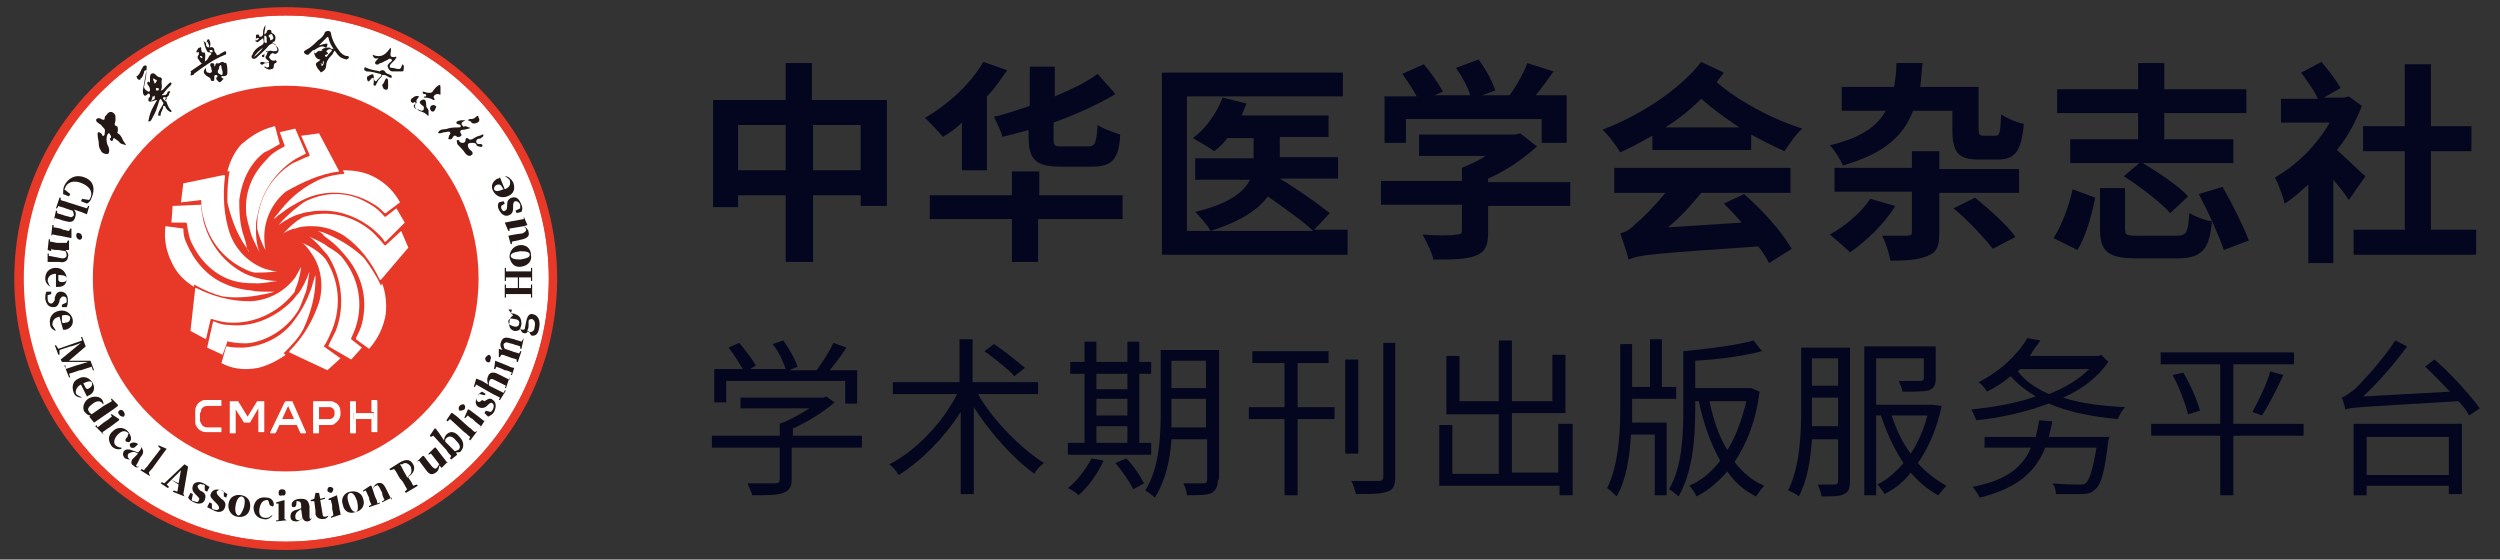 <?xml version="1.0" encoding="utf-8"?>
<!-- Generator: Adobe Illustrator 22.0.0, SVG Export Plug-In . SVG Version: 6.00 Build 0)  -->
<svg version="1.1" id="图层_1" xmlns="http://www.w3.org/2000/svg" xmlns:xlink="http://www.w3.org/1999/xlink" x="0px" y="0px"
	 viewBox="0 0 210 47" style="enable-background:new 0 0 210 47;" xml:space="preserve">
<rect x="0" y="0" width="210" height="47" fill="#333333" stroke="none"/>
<style type="text/css">
	.st0{fill:#03061E;}
	.st1{fill:#E73828;}
	.st2{fill:#FFFFFF;}
	.st3{fill:#231815;}
</style>
<g>
	<g>
		<g>
			<path class="st0" d="M74.5,8.4v8.9h-2.2v-0.9h-4V22H66v-5.6h-4v1h-2.1v-9H66V5.3h2.2v3.1H74.5z M66,14.3v-3.8h-4v3.8H66z
				 M72.3,14.3v-3.8h-4v3.8H72.3z"/>
			<path class="st0" d="M80.8,10.3c-0.5,0.5-1.1,0.9-1.6,1.2c-0.3-0.4-1.1-1.2-1.5-1.6c1.9-1.1,3.8-2.8,4.9-4.7l2,0.7
				c-0.5,0.7-1,1.5-1.7,2.2v6.2h-2.1V10.3z M94.2,18.4h-7V22H85v-3.6h-6.9v-2H85v-2h2.3v2h7V18.4z M86.5,10.9
				c-0.8,0.2-1.5,0.4-2.3,0.6c-0.1-0.5-0.5-1.2-0.7-1.7c1-0.2,2-0.6,3-0.9V5.6h2.1v2.5c1.4-0.6,2.7-1.2,3.6-1.9l1.5,1.7
				c-1.5,0.9-3.3,1.7-5.2,2.4v1.3c0,0.7,0.1,0.7,0.8,0.7h2.1c0.6,0,0.7-0.3,0.8-1.8c0.4,0.3,1.3,0.6,1.9,0.8
				C94,13.4,93.4,14,91.7,14h-2.6c-2.1,0-2.7-0.6-2.7-2.5V10.9z"/>
			<path class="st0" d="M113.2,19.4v2H97.6V6.1h15.2v2H99.7v11.3h10.6c-0.8-0.8-2.4-1.9-3.8-2.9c-0.8,1.1-2.3,2.1-4.8,2.9
				c-0.3-0.5-0.9-1.2-1.3-1.6c2.9-0.7,4.1-1.7,4.6-2.7h-4.6v-1.8h4.9v-1.7h-2.2c-0.3,0.4-0.7,0.8-1.1,1.1c-0.4-0.3-1.3-0.8-1.8-1.1
				c1.1-0.8,2-2.1,2.5-3.4l2,0.5c-0.1,0.3-0.3,0.7-0.4,1h7.3v1.8h-4.1v1.7h4.9v1.8h-4.9c1.5,0.9,3.2,2.1,4.2,2.9l-1.3,1.4H113.2z"/>
			<path class="st0" d="M131.9,17.3H125v2.3c0,1.1-0.3,1.6-1.1,1.9c-0.8,0.3-2,0.3-3.5,0.3c-0.1-0.6-0.6-1.5-0.9-2.1
				c1.1,0.1,2.5,0.1,2.8,0c0.4,0,0.5-0.1,0.5-0.3v-2.2H116v-2h6.8v-1.1c0.7-0.3,1.4-0.6,2-1h-5.6v-1.8h8.1l0.4-0.1l1.4,1.1
				c-1.1,1-2.5,2-4.1,2.7v0.3h6.9V17.3z M118.3,12h-2V8.1h2.7c-0.3-0.6-0.8-1.3-1.2-1.9l1.8-0.8c0.6,0.7,1.3,1.7,1.6,2.3l-0.7,0.3h3
				c-0.2-0.7-0.7-1.6-1.2-2.3l1.9-0.7c0.6,0.8,1.2,1.9,1.4,2.6l-1.1,0.4h2.3c0.6-0.8,1.2-1.9,1.5-2.7l2.2,0.7c-0.5,0.7-1,1.4-1.5,2
				h2.6V12h-2.1v-2h-11.4V12z"/>
			<path class="st0" d="M144.8,6.1c-0.2,0.3-0.4,0.5-0.6,0.8c1.7,1.5,4.6,3.1,7.2,3.9c-0.5,0.4-1.1,1.3-1.5,1.9
				c-0.9-0.4-1.9-0.9-2.8-1.4v1.3h-8.3v-1.2c-0.9,0.5-1.8,1-2.7,1.4c-0.3-0.5-1-1.5-1.5-1.9c3.4-1.3,6.6-3.5,8.3-5.7L144.8,6.1z
				 M146.5,16.3c1.6,1.4,3.2,3.2,4,4.6l-1.9,1.2c-0.2-0.4-0.5-0.9-0.9-1.4c-8.8,0.6-10,0.7-10.9,1.1c-0.1-0.5-0.5-1.6-0.7-2.2
				c0.5-0.1,0.9-0.4,1.4-0.9c0.4-0.3,1.4-1.3,2.4-2.5h-4.3v-2.1h14.8v2.1h-7.5c-0.8,1-1.8,2.1-2.8,2.9l6.2-0.4
				c-0.5-0.6-1-1.1-1.5-1.6L146.5,16.3z M146.1,10.7c-1.2-0.8-2.3-1.6-3.2-2.4c-0.9,0.9-1.9,1.7-3,2.4H146.1z"/>
			<path class="st0" d="M160.7,9.3c-0.8,2.1-2.4,3.6-5.9,4.6c-0.2-0.5-0.7-1.3-1.1-1.7c2.6-0.6,4-1.6,4.7-2.9h-3.7v-2h4.4
				c0.1-0.6,0.2-1.2,0.2-2h2.2c-0.1,0.7-0.1,1.3-0.2,2h4.9v3.5c0,0.5,0.1,0.6,0.4,0.6h1c0.4,0,0.4-0.2,0.5-1.8
				c0.4,0.3,1.3,0.7,1.9,0.8c-0.2,2.4-0.8,3-2.2,3h-1.6c-1.7,0-2.2-0.6-2.2-2.5V9.3H160.7z M159.2,17.3c-0.9,1.5-2.5,3-3.8,3.9
				c-0.4-0.4-1.2-1.1-1.7-1.5c1.3-0.7,2.7-1.9,3.4-3L159.2,17.3z M162.9,14.2h6.7v2h-6.7v3.4c0,1.1-0.2,1.6-1,1.9
				c-0.7,0.3-1.7,0.4-3.1,0.4c-0.1-0.6-0.4-1.5-0.7-2.1c0.8,0,1.8,0,2.1,0c0.3,0,0.4-0.1,0.4-0.3v-3.4h-6.5v-2h6.5v-1.4h2.3V14.2z
				 M165.9,16.6c1.1,0.9,2.7,2.3,3.4,3.3l-1.9,1c-0.7-0.9-2.1-2.4-3.3-3.4L165.9,16.6z"/>
			<path class="st0" d="M172.5,20c0.7-1.1,1.3-2.7,1.6-4.1l1.9,0.7c-0.3,1.5-0.8,3.3-1.5,4.4L172.5,20z M179.6,9.5h-6.8v-2h6.8V5.3
				h2.2v2.2h6.9v2h-6.9v2.2h5.8v2h-7.6c1.3,0.8,3,1.9,3.8,2.8l-1.5,1.4c-0.8-0.9-2.5-2.2-3.9-3.1l1.3-1.1h-5.8v-2h5.7V9.5z
				 M182.8,19.8c0.9,0,1-0.3,1.1-1.9c0.5,0.3,1.3,0.6,1.9,0.7c-0.2,2.4-0.9,3.1-2.9,3.1h-3.4c-2.5,0-3.1-0.6-3.1-2.5v-3.4h2.1v3.4
				c0,0.6,0.2,0.6,1.2,0.6H182.8z M186.7,15.7c0.8,1.4,1.8,3.4,2.2,4.5l-2.1,0.8c-0.4-1.2-1.3-3.2-2.1-4.7L186.7,15.7z"/>
			<path class="st0" d="M197.3,16.8c-0.3-0.5-0.8-1.1-1.3-1.7v7h-2.1v-6.6c-0.7,0.6-1.3,1.2-2,1.6c-0.1-0.6-0.6-1.8-0.8-2.2
				c1.8-1,3.5-2.7,4.6-4.6h-4.1V8.3h3.1c-0.3-0.7-0.9-1.5-1.4-2.2l1.7-0.9c0.6,0.7,1.3,1.6,1.6,2.2l-1.4,0.8h1.7l0.4-0.1l1.1,0.8
				c-0.5,1.3-1.2,2.6-2.1,3.7c0.7,0.6,2,1.9,2.4,2.2L197.3,16.8z M208,19.3v2.1h-10.3v-2.1h4.3v-6.6h-3.5v-2.1h3.5V5.4h2.2v5.2h3.4
				v2.1h-3.4v6.6H208z"/>
		</g>
		<g>
			<path class="st0" d="M72.3,37.6h-5.8v2.7c0,0.6-0.2,0.9-0.7,1.1c-0.5,0.2-1.3,0.2-2.6,0.2c-0.1-0.3-0.3-0.7-0.4-1
				c1.1,0,2.1,0,2.3,0c0.3,0,0.4-0.1,0.4-0.3v-2.7h-5.7v-1h5.7v-1c0.8-0.3,1.7-0.8,2.5-1.3h-5.8v-0.9h7l0.2-0.1l0.7,0.5
				c-0.9,0.8-2.2,1.6-3.5,2.2v0.6h5.8V37.6z M61,33.8h-1v-2.8h2.4c-0.3-0.5-0.8-1.3-1.2-1.8l0.9-0.4c0.5,0.6,1.1,1.4,1.4,1.9
				l-0.5,0.3H66c-0.2-0.6-0.6-1.5-1.1-2.1l0.9-0.3c0.5,0.7,1,1.6,1.2,2.2l-0.7,0.3h2.3c0.5-0.7,1.1-1.6,1.4-2.3l1.1,0.4
				c-0.4,0.6-0.9,1.3-1.4,1.9H72v2.8h-1v-1.9H61V33.8z"/>
			<path class="st0" d="M82.2,33.2c1.3,2.2,3.6,4.5,5.5,5.7c-0.3,0.2-0.7,0.6-0.8,0.9c-1.7-1.2-3.7-3.4-5.1-5.6v7.3h-1.1v-6.9
				c-1.4,2.2-3.3,4.1-5.2,5.3c-0.2-0.3-0.5-0.7-0.8-0.9c2.2-1.1,4.5-3.5,5.7-5.9H75v-1h5.6v-3.6h1.1v3.6h5.5v1H82.2z M85.2,31.6
				c-0.5-0.6-1.7-1.5-2.5-2.1l0.8-0.6c0.9,0.6,2,1.5,2.6,2L85.2,31.6z"/>
			<path class="st0" d="M96.7,38.2h-7v-1h1.4v-5.8h-1.2v-1h1.2v-1.7h1v1.7h2.6v-1.7h1v1.7h1v1h-1v5.8h1V38.2z M92.7,38.7
				c-0.5,1.1-1.3,2.2-2.1,2.9c-0.2-0.2-0.6-0.5-0.9-0.6c0.8-0.6,1.5-1.6,2-2.5L92.7,38.7z M92.1,31.4v1.3h2.6v-1.3H92.1z M92.1,34.9
				h2.6v-1.4h-2.6V34.9z M92.1,37.2h2.6v-1.4h-2.6V37.2z M94.6,38.5c0.6,0.6,1.2,1.5,1.5,2.1l-0.9,0.5c-0.3-0.6-0.9-1.5-1.5-2.2
				L94.6,38.5z M102.3,40.3c0,0.6-0.2,0.9-0.5,1.1c-0.4,0.2-1.1,0.2-2.1,0.2c0-0.3-0.2-0.8-0.3-1c0.8,0,1.5,0,1.7,0
				c0.2,0,0.3-0.1,0.3-0.3v-3.4h-3c-0.1,1.7-0.5,3.5-1.4,4.9c-0.2-0.2-0.6-0.5-0.8-0.6c1.2-1.9,1.3-4.6,1.3-6.6v-5.2h4.9V40.3z
				 M101.3,35.9v-2.4h-2.9v1c0,0.4,0,0.9,0,1.4H101.3z M98.4,30.3v2.3h2.9v-2.3H98.4z"/>
			<path class="st0" d="M109,34.2h3.1v1H109v6.4h-1.1v-6.4h-3v-1h3v-3.7h-2.7v-1h6.4v1H109V34.2z M114.1,38.1h-1.1v-7.9h1.1V38.1z
				 M117.2,28.8v11.3c0,0.7-0.2,1.1-0.7,1.2c-0.5,0.2-1.3,0.2-2.6,0.2c-0.1-0.3-0.2-0.8-0.4-1.1c1,0,2,0,2.3,0
				c0.3,0,0.4-0.1,0.4-0.4V28.8H117.2z"/>
			<path class="st0" d="M132.1,35.7v5.9H131v-0.8h-10.1v-5.1h1.1v4.1h3.9v-5h-4.4v-4.9h1.1v3.8h3.3v-5.1h1.1v5.1h3.4v-3.9h1.1v4.9
				h-4.5v5h3.9v-4.1H132.1z"/>
			<path class="st0" d="M137.1,34.5c0,0.3,0,0.7,0,1h2.9v6.1h-1v-5.1h-2c-0.1,1.9-0.4,3.8-1.2,5.2c-0.2-0.2-0.5-0.5-0.8-0.7
				c0.9-1.8,1.1-4.4,1.1-6.5v-5.6h1v3.6h1.5v-4h1v4h1.2v1h-3.7V34.5z M147.8,32.9c-0.3,2.5-1.1,4.4-2.1,5.9c0.7,0.9,1.5,1.6,2.5,2
				c-0.2,0.2-0.5,0.6-0.7,0.9c-1-0.5-1.8-1.2-2.4-2.1c-0.8,0.9-1.6,1.6-2.6,2.1c-0.1-0.3-0.4-0.7-0.6-0.9c1-0.4,1.9-1.2,2.6-2.1
				c-0.8-1.4-1.4-3.1-1.8-5h-0.3v0.7c0,2.4-0.2,5.2-1.4,7.3c-0.2-0.2-0.6-0.5-0.8-0.6c1.1-1.9,1.2-4.5,1.2-6.7v-4.9
				c2.1-0.2,4.5-0.5,5.9-0.9l0.7,0.9c-1.5,0.4-3.7,0.7-5.6,0.8v2.3h4.5l0.2,0L147.8,32.9z M143.6,33.7c0.3,1.5,0.8,3,1.5,4.1
				c0.7-1.1,1.2-2.5,1.6-4.1H143.6z"/>
			<path class="st0" d="M155.4,40.4c0,0.6-0.1,0.9-0.5,1.1c-0.4,0.2-0.9,0.2-1.9,0.2c0-0.3-0.2-0.7-0.3-1c0.7,0,1.3,0,1.4,0
				c0.2,0,0.3-0.1,0.3-0.3v-3.5h-2.2c-0.1,1.7-0.4,3.5-1.1,4.8c-0.2-0.2-0.6-0.4-0.9-0.5c1-2,1.1-4.8,1.1-6.9v-5.1h4.1V40.4z
				 M154.4,35.8v-2.4h-2.2v0.8c0,0.5,0,1,0,1.6H154.4z M152.2,30.1v2.3h2.2v-2.3H152.2z M163.1,34.1c-0.4,1.9-1.1,3.5-2,4.8
				c0.7,0.8,1.5,1.4,2.4,1.9c-0.2,0.2-0.5,0.6-0.7,0.8c-0.9-0.5-1.6-1.1-2.3-1.9c-0.6,0.8-1.4,1.4-2.2,1.8c-0.1-0.2-0.4-0.6-0.6-0.8
				c0.8-0.4,1.5-1,2.2-1.8c-0.8-1.2-1.4-2.5-1.9-4h-0.4v6.7h-1V29.1h6v2.7c0,0.5-0.1,0.8-0.6,1c-0.5,0.1-1.2,0.1-2.2,0.1
				c0-0.3-0.2-0.6-0.3-0.9c0.9,0,1.6,0,1.8,0c0.2,0,0.3-0.1,0.3-0.2v-1.7h-4V34h4.6l0.2,0L163.1,34.1z M158.9,34.9
				c0.4,1.2,0.9,2.3,1.6,3.2c0.6-0.9,1.1-2,1.4-3.2H158.9z"/>
			<path class="st0" d="M177.1,30.4c-0.9,1.3-2.2,2.3-3.8,3c1.5,0.5,3.3,0.7,5.2,0.8c-0.2,0.2-0.5,0.7-0.6,1
				c-2.2-0.2-4.2-0.6-5.8-1.3c-1.9,0.7-4,1.2-6.1,1.4c-0.1-0.3-0.3-0.7-0.4-0.9c1.8-0.2,3.7-0.5,5.4-1.1c-0.8-0.5-1.5-1-2.1-1.7
				c-0.6,0.5-1.2,0.9-2,1.3c-0.1-0.2-0.4-0.6-0.7-0.8c2-1,3.4-2.5,4.1-3.7l1.1,0.2c-0.3,0.4-0.6,0.8-0.9,1.3h5.8l0.2-0.1L177.1,30.4
				z M177.2,36.5c0,0,0,0.3-0.1,0.5c-0.3,2.6-0.6,3.7-1.1,4.1c-0.3,0.3-0.6,0.4-1.2,0.4c-0.4,0-1.3,0-2.1,0c0-0.3-0.1-0.7-0.3-0.9
				c0.9,0.1,1.8,0.1,2.2,0.1c0.3,0,0.5,0,0.6-0.1c0.3-0.3,0.6-1.1,0.9-3h-4.3c-0.9,2.3-2.7,3.5-5.5,4.2c-0.1-0.2-0.4-0.7-0.6-0.9
				c2.5-0.5,4.1-1.4,4.9-3.3h-3.9v-0.9h4.3c0.1-0.4,0.2-0.9,0.3-1.4l1.1,0.1c-0.1,0.5-0.2,0.9-0.3,1.3H177.2z M169.5,31.2
				c0.6,0.8,1.5,1.4,2.6,1.9c1.3-0.5,2.5-1.2,3.4-2.1h-5.8L169.5,31.2z"/>
			<path class="st0" d="M193.5,36.6h-5.9v5h-1.1v-5h-5.8v-1h5.8v-5h-5v-1h11.2v1h-5.1v5h5.9V36.6z M183.4,31.3
				c0.6,1,1.2,2.4,1.4,3.2l-1,0.3c-0.2-0.8-0.7-2.2-1.3-3.3L183.4,31.3z M189.2,34.6c0.5-0.9,1.2-2.3,1.5-3.4l1.1,0.3
				c-0.5,1.1-1.2,2.5-1.8,3.4L189.2,34.6z"/>
			<path class="st0" d="M204.5,30.2c1.4,1.2,3,3,3.8,4.1l-0.9,0.6c-0.2-0.4-0.5-0.8-0.9-1.2c-8.2,0.5-9,0.5-9.5,0.7
				c0-0.2-0.2-0.8-0.3-1c0.3-0.1,0.7-0.4,1.2-0.8c0.5-0.5,2.2-2.3,3.3-4l1,0.5c-1.1,1.5-2.4,3-3.7,4.2l7.3-0.4
				c-0.7-0.7-1.4-1.5-2.1-2.1L204.5,30.2z M197.7,35.6h9.1v5.9h-1.1v-0.7h-6.9v0.8h-1.1V35.6z M198.8,36.7v3.2h6.9v-3.2H198.8z"/>
		</g>
	</g>
	<g>
		<circle class="st1" cx="24" cy="23.4" r="22.8"/>
		<g>
			<g>
				<circle class="st2" cx="24" cy="23.4" r="22.1"/>
				<path class="st1" d="M24,45.6c-12.2,0-22.2-10-22.2-22.2S11.8,1.2,24,1.2c12.2,0,22.2,10,22.2,22.2S36.3,45.6,24,45.6z M24,1.3
					C11.9,1.3,2,11.2,2,23.4S11.9,45.5,24,45.5s22.1-9.9,22.1-22.1S36.2,1.3,24,1.3z"/>
			</g>
			<circle class="st1" cx="24" cy="23.4" r="16.2"/>
			<g>
				<path class="st3" d="M5.3,16.3c0-0.2,0-0.5,0.1-0.7c0.3-0.6,0.9-1,1.7-0.7c0.8,0.3,0.9,1,0.6,1.7c-0.1,0.3-0.2,0.4-0.4,0.5
					l-0.5-0.2l0.1-0.2l0.6,0.1c0-0.1,0.1-0.1,0.1-0.2c0.2-0.4,0-0.9-0.7-1.2c-0.7-0.3-1.2-0.1-1.4,0.3c0,0.1-0.1,0.2-0.1,0.2
					l0.5,0.4l-0.1,0.2L5.3,16.3z"/>
				<path class="st3" d="M4.5,18.6L4.5,18.6l0.2-0.9l0.1,0l0,0.2c0.2,0.1,0.4,0.1,0.6,0.2l0.4,0.1c0.2,0.1,0.3,0,0.4-0.1
					c0-0.1,0-0.2-0.1-0.4l-0.6-0.2c-0.2-0.1-0.4-0.1-0.6-0.2l-0.1,0.2l-0.1,0L5,16.6l0.1,0l0,0.2c0.2,0.1,0.4,0.1,0.6,0.2l1.6,0.5
					l0.1-0.2l0.1,0L7.3,18l0,0l-0.5-0.2l-0.6-0.2c0.2,0.2,0.2,0.4,0.1,0.7c-0.1,0.3-0.3,0.4-0.7,0.3l-0.4-0.1
					c-0.2-0.1-0.4-0.1-0.6-0.2L4.5,18.6z"/>
				<path class="st3" d="M4.3,19.8L4.3,19.8l0.1-0.9l0.1,0l0,0.2c0.2,0,0.5,0.1,0.6,0.1l0.2,0.1c0.2,0,0.3,0.1,0.5,0.1l0.1-0.2
					l0.1,0l0,0.8l0,0l-0.5-0.1L5,19.8c-0.2,0-0.4-0.1-0.6-0.1L4.3,19.8z M6.7,19.6c0.1,0,0.2,0.2,0.2,0.3c0,0.2-0.2,0.3-0.3,0.2
					c-0.1,0-0.2-0.2-0.2-0.3C6.4,19.6,6.5,19.5,6.7,19.6z"/>
				<path class="st3" d="M4,22.2L4,22.2l0-0.9l0.1,0l0,0.2c0.2,0,0.5,0.1,0.6,0.1l0.5,0.1c0.2,0,0.3,0,0.4-0.2c0-0.1,0-0.2-0.1-0.4
					l-0.6-0.1c-0.2,0-0.5,0-0.6-0.1l0,0.2L4,21l0.1-0.9l0.1,0l0,0.2c0.2,0,0.5,0.1,0.6,0.1l0.3,0c0.2,0,0.3,0,0.5,0l0.1-0.2l0.1,0
					L5.8,21l0,0l-0.3,0c0.2,0.2,0.3,0.4,0.2,0.6c0,0.3-0.3,0.5-0.7,0.4l-0.4,0C4.5,22,4.2,22,4,22L4,22.2z"/>
				<path class="st3" d="M4.3,24.1C4,24,3.8,23.7,3.8,23.4c0-0.5,0.3-0.9,0.9-0.9c0.6,0,0.9,0.5,0.9,0.9c0,0.5-0.3,0.7-0.7,0.7
					c-0.1,0-0.1,0-0.2,0l0-1.1c-0.5,0-0.7,0.3-0.7,0.6C4.1,23.8,4.1,24,4.3,24.1L4.3,24.1z M4.9,23.5c0,0.1,0.1,0.2,0.3,0.2
					c0.3,0,0.4-0.1,0.4-0.3c0-0.2-0.2-0.3-0.7-0.3L4.9,23.5z"/>
				<path class="st3" d="M5,25.3c-0.1,0.3-0.2,0.5-0.5,0.5c-0.4,0-0.6-0.2-0.7-0.7c0-0.2,0-0.4,0.1-0.6l0.4,0l0,0.2L4,24.8
					c0,0.1,0,0.2,0,0.3c0,0.2,0.1,0.4,0.3,0.4c0.1,0,0.2-0.1,0.3-0.3l0-0.2c0.1-0.3,0.2-0.5,0.5-0.5c0.3,0,0.6,0.2,0.6,0.7
					c0,0.2,0,0.4-0.1,0.6l-0.4,0l0-0.2l0.4-0.2c0-0.1,0-0.1,0-0.2c0-0.2-0.1-0.3-0.3-0.3c-0.1,0-0.2,0.1-0.3,0.3L5,25.3z"/>
				<path class="st3" d="M4.7,27.8c-0.3-0.1-0.5-0.3-0.5-0.6c-0.1-0.5,0.2-1,0.8-1.1c0.6-0.1,1,0.3,1.1,0.7c0.1,0.5-0.2,0.8-0.6,0.9
					c-0.1,0-0.1,0-0.2,0L5,26.6c-0.5,0.1-0.6,0.4-0.6,0.7C4.5,27.5,4.6,27.6,4.7,27.8L4.7,27.8z M5.2,27c0,0.1,0.1,0.2,0.3,0.1
					c0.3,0,0.4-0.2,0.4-0.4c0-0.2-0.3-0.3-0.7-0.2L5.2,27z"/>
				<path class="st3" d="M7.7,30.8c-0.3,0.1-0.6,0.2-0.9,0.3l-0.1,0c-0.3,0.1-0.6,0.2-0.9,0.3l0.1,0.3l-0.1,0l-0.4-1l0.1,0L5.5,31
					c0.3-0.1,0.6-0.2,0.9-0.3l1-0.3l-2.2,0l-0.1-0.2l1.7-1.4c-0.3,0.1-0.7,0.3-0.9,0.3l-0.9,0.3L5,29.8l-0.1,0L4.6,29l0.1,0l0.2,0.3
					l2-0.7l-0.1-0.3l0.1,0l0.3,0.8l-1.4,1.2l1.8,0l0.3,0.8l-0.1,0L7.7,30.8z"/>
				<path class="st3" d="M6.9,33.4c-0.3,0-0.6-0.1-0.7-0.4c-0.2-0.5-0.1-1,0.4-1.2c0.5-0.3,1,0,1.2,0.4c0.2,0.4,0.1,0.8-0.3,1
					c-0.1,0-0.1,0.1-0.2,0.1l-0.5-1c-0.4,0.2-0.5,0.6-0.4,0.8C6.6,33.3,6.8,33.3,6.9,33.4L6.9,33.4z M7.2,32.6
					c0.1,0.1,0.2,0.1,0.3,0c0.2-0.1,0.3-0.3,0.2-0.5C7.6,32,7.4,32,7,32.2L7.2,32.6z"/>
				<path class="st3" d="M7.9,35.5L7.9,35.5L7.5,35l0.1-0.1c-0.2,0-0.3-0.1-0.5-0.3c-0.2-0.3-0.1-0.8,0.3-1.1c0.5-0.3,1-0.2,1.2,0.1
					c0.1,0.2,0.1,0.3,0.1,0.5l0.7-0.4l-0.1-0.2l0.1,0l0.5,0.5l0,0.1l-0.4,0.3l-1.6,1.1L7.9,35.5z M8.7,34.1c0-0.1,0-0.2-0.1-0.2
					c-0.1-0.2-0.4-0.3-0.8,0c-0.4,0.3-0.5,0.5-0.3,0.7c0,0.1,0.1,0.1,0.2,0.2L8.7,34.1z"/>
				<path class="st3" d="M8.7,36.5L8.7,36.5l-0.7-0.7l0.1-0.1l0.1,0.2c0.1-0.1,0.4-0.3,0.5-0.4L9,35.3c0.2-0.1,0.2-0.2,0.4-0.3
					l-0.1-0.2l0.1,0l0.6,0.4l0,0.1l-0.4,0.3l-0.4,0.3C9,36,8.8,36.2,8.6,36.3L8.7,36.5z M10,34.5c0.1-0.1,0.3-0.1,0.4,0.1
					c0.1,0.1,0.1,0.3,0,0.4C10.3,35,10.1,35,10,34.8C9.9,34.7,9.9,34.6,10,34.5z"/>
				<path class="st3" d="M10.8,36.4C10.8,36.4,10.8,36.4,10.8,36.4c-0.3-0.3-0.6-0.2-0.9,0.1c-0.3,0.3-0.4,0.7-0.2,0.9
					c0.1,0.1,0.3,0.2,0.5,0.2l0,0.1c-0.3,0.1-0.6,0-0.8-0.2c-0.3-0.4-0.4-0.9,0.1-1.3c0.4-0.4,1-0.3,1.3,0.1
					c0.2,0.3,0.3,0.6,0.1,0.8c-0.1,0.1-0.2,0-0.3,0c-0.1-0.1-0.1-0.2,0.1-0.4L10.8,36.4z"/>
				<path class="st3" d="M11.7,39.2c-0.2,0.1-0.3,0.1-0.5-0.1c-0.2-0.1-0.2-0.3-0.1-0.5c-0.2,0-0.4,0-0.6-0.1
					c-0.2-0.2-0.2-0.4-0.1-0.6c0.2-0.2,0.4-0.2,0.9,0c0.1,0,0.2,0.1,0.3,0.1l0.1-0.1c0.2-0.2,0.2-0.4,0-0.5c0,0-0.1-0.1-0.1-0.1
					l-0.2,0.2c-0.2,0.2-0.3,0.1-0.4,0.1c-0.1-0.1-0.1-0.2-0.1-0.3c0.2-0.2,0.6-0.2,0.9,0.2c0.3,0.3,0.3,0.6,0,0.9L11.5,39
					c-0.1,0.1-0.1,0.1,0,0.2C11.5,39.2,11.6,39.2,11.7,39.2L11.7,39.2z M11.6,38.1c-0.1,0-0.1-0.1-0.2-0.1c-0.2-0.1-0.4,0-0.6,0.1
					c-0.1,0.1-0.1,0.3,0,0.4c0.1,0.1,0.1,0.1,0.3,0.1L11.6,38.1z M11.6,37.2L11.6,37.2L11.6,37.2z"/>
				<path class="st3" d="M12.6,40L12.6,40l-0.8-0.5l0.1-0.1l0.2,0.1c0.1-0.2,0.3-0.3,0.4-0.5l1-1.3l-0.2-0.2l0-0.1l0.7,0.3l0,0
					l-0.3,0.4l-0.8,1.1c-0.1,0.2-0.3,0.3-0.4,0.5L12.6,40z"/>
				<path class="st3" d="M15.5,41.7L15.5,41.7l-1-0.4l0.1-0.1l0.3,0.1l0.1-0.6l-0.6-0.4l-0.4,0.4l0.2,0.2l-0.1,0.1l-0.6-0.4l0.1-0.1
					l0.2,0.1l1.7-1.6l0.3,0.2l-0.4,2.3L15.5,41.7z M15,40.6l0.2-1.1l-0.8,0.8L15,40.6z"/>
				<path class="st3" d="M17,41.3c0.3,0.2,0.3,0.4,0.2,0.7c-0.1,0.3-0.5,0.4-0.9,0.2c-0.2-0.1-0.4-0.2-0.5-0.4l0.2-0.4l0.2,0.1
					L16.1,42c0.1,0.1,0.1,0.1,0.2,0.1c0.2,0.1,0.4,0.1,0.4-0.1c0.1-0.1,0-0.2-0.2-0.4l-0.1-0.1c-0.2-0.2-0.3-0.4-0.2-0.7
					c0.1-0.3,0.5-0.4,0.9-0.2c0.2,0.1,0.3,0.2,0.5,0.3l-0.2,0.4l-0.2-0.1l0-0.4c0-0.1-0.1-0.1-0.2-0.1c-0.2-0.1-0.3,0-0.4,0.1
					c0,0.1,0,0.2,0.2,0.4L17,41.3z"/>
				<path class="st3" d="M18.6,41.9c0.3,0.2,0.4,0.4,0.3,0.7c-0.1,0.4-0.5,0.5-0.9,0.3c-0.2-0.1-0.4-0.2-0.6-0.3l0.2-0.4l0.2,0.1
					l0,0.4c0.1,0.1,0.1,0.1,0.2,0.1c0.2,0.1,0.4,0,0.4-0.1c0-0.1,0-0.2-0.2-0.4L18,42.1c-0.2-0.2-0.4-0.4-0.3-0.6
					c0.1-0.3,0.4-0.5,0.9-0.3c0.2,0.1,0.3,0.2,0.5,0.3L19,41.8l-0.2-0.1l0-0.4c-0.1-0.1-0.1-0.1-0.2-0.1c-0.2-0.1-0.3,0-0.4,0.1
					c0,0.1,0,0.2,0.2,0.4L18.6,41.9z"/>
				<path class="st3" d="M19.2,42.3c0.1-0.6,0.6-0.8,1.1-0.7c0.5,0.1,0.8,0.5,0.7,1.1c-0.1,0.6-0.6,0.8-1.1,0.7
					C19.4,43.3,19.1,42.8,19.2,42.3z M20.5,42.6c0.1-0.5,0.1-0.8-0.2-0.9c-0.2,0-0.4,0.2-0.5,0.7c-0.1,0.5,0,0.8,0.2,0.9
					C20.2,43.3,20.3,43.1,20.5,42.6z"/>
				<path class="st3" d="M22.5,42C22.5,42,22.4,42,22.5,42c-0.4,0-0.6,0.2-0.7,0.7c-0.1,0.5,0.1,0.8,0.5,0.8c0.2,0,0.3,0,0.5-0.2
					l0.1,0c-0.2,0.2-0.4,0.4-0.8,0.3c-0.5-0.1-0.8-0.4-0.8-1c0.1-0.6,0.5-0.9,1.1-0.8c0.4,0,0.6,0.3,0.6,0.6c0,0.1-0.1,0.2-0.2,0.1
					c-0.1,0-0.2-0.1-0.2-0.3L22.5,42z"/>
				<path class="st3" d="M24.1,43.7L24.1,43.7l-0.9,0.1l0-0.1l0.2,0c0-0.2,0-0.5,0-0.6l0-0.3c0-0.2,0-0.3,0-0.5l-0.2,0l0-0.1
					l0.7-0.2l0,0l0,0.5l0,0.5c0,0.2,0,0.5,0,0.6L24.1,43.7z M23.4,41.4c0-0.2,0.1-0.3,0.3-0.3c0.2,0,0.3,0.1,0.3,0.3
					c0,0.1-0.1,0.3-0.3,0.2C23.5,41.7,23.4,41.6,23.4,41.4z"/>
				<path class="st3" d="M26.2,43.5c-0.1,0.2-0.2,0.3-0.4,0.3c-0.2,0-0.3-0.1-0.4-0.3c-0.2,0.2-0.3,0.3-0.5,0.3
					c-0.3,0-0.5-0.1-0.5-0.4c0-0.3,0.1-0.5,0.6-0.6c0.1,0,0.2-0.1,0.3-0.1l0-0.2c0-0.3-0.1-0.4-0.3-0.4c0,0-0.1,0-0.1,0l0,0.2
					c0,0.2-0.1,0.3-0.2,0.3c-0.1,0-0.2,0-0.2-0.2c0-0.3,0.3-0.5,0.8-0.5c0.5,0,0.6,0.2,0.7,0.6l0,0.9c0,0.1,0,0.2,0.1,0.2
					C26,43.6,26.1,43.6,26.2,43.5L26.2,43.5z M24.7,42.2L24.7,42.2L24.7,42.2z M25.3,42.8c-0.1,0-0.1,0-0.2,0.1
					c-0.2,0.1-0.3,0.3-0.3,0.5c0,0.2,0.1,0.3,0.3,0.3c0.1,0,0.2,0,0.3-0.2L25.3,42.8z"/>
				<path class="st3" d="M27.6,43.3c-0.1,0.2-0.2,0.3-0.5,0.3c-0.3,0-0.5-0.1-0.6-0.4c0-0.1,0-0.2,0-0.3l-0.1-0.8l-0.3,0l0-0.1
					l0.3-0.1l0.1-0.5l0.3,0l0.1,0.5l0.4-0.1l0,0.1L26.9,42l0.2,1.2c0,0.2,0.1,0.2,0.2,0.2C27.4,43.4,27.4,43.4,27.6,43.3L27.6,43.3z
					"/>
				<path class="st3" d="M28.7,43.2L28.7,43.2l-0.9,0.3l0-0.1l0.2-0.1c0-0.2-0.1-0.5-0.1-0.6l0-0.2c0-0.2-0.1-0.3-0.1-0.5l-0.2,0
					l0-0.1l0.7-0.3l0,0l0.1,0.5l0.1,0.5c0,0.2,0.1,0.4,0.1,0.6L28.7,43.2z M27.5,41.2c0-0.2,0.1-0.3,0.2-0.3c0.2,0,0.3,0.1,0.3,0.2
					c0,0.1-0.1,0.3-0.2,0.3C27.7,41.4,27.5,41.3,27.5,41.2z"/>
				<path class="st3" d="M28.8,42.4c-0.2-0.5,0.1-1,0.6-1.1c0.5-0.1,1,0.1,1.1,0.6c0.2,0.5-0.1,1-0.6,1.1
					C29.4,43.2,28.9,43,28.8,42.4z M30,42.1c-0.2-0.5-0.3-0.7-0.6-0.7c-0.2,0.1-0.3,0.3-0.1,0.9c0.2,0.5,0.3,0.7,0.6,0.7
					C30.1,42.9,30.1,42.6,30,42.1z"/>
				<path class="st3" d="M32.9,41.8L32.9,41.8l-0.8,0.4l0-0.1l0.2-0.1c-0.1-0.2-0.2-0.4-0.2-0.6L31.9,41c-0.1-0.2-0.2-0.3-0.3-0.2
					c-0.1,0-0.2,0.1-0.3,0.3l0.2,0.6c0.1,0.2,0.2,0.4,0.2,0.6l0.2-0.1l0,0.1l-0.9,0.3l0-0.1l0.2-0.1c-0.1-0.2-0.2-0.4-0.2-0.6
					l-0.1-0.2c-0.1-0.2-0.1-0.3-0.2-0.4l-0.2,0.1l0-0.1l0.6-0.4l0.1,0l0.1,0.3c0.1-0.3,0.2-0.4,0.4-0.5c0.3-0.1,0.5,0,0.7,0.4
					l0.2,0.4c0.1,0.2,0.2,0.4,0.3,0.6L32.9,41.8z"/>
				<path class="st3" d="M34.3,40.1c0.1,0.2,0.3,0.4,0.4,0.7l0.3-0.1l0.1,0.1l-1,0.6L34,41.3l0.2-0.2c-0.2-0.3-0.3-0.6-0.5-0.8
					l-0.1-0.1c-0.2-0.3-0.3-0.6-0.5-0.8l-0.3,0.1l-0.1-0.1l0.8-0.5c0.6-0.4,1-0.3,1.2,0.1c0.2,0.3,0.1,0.8-0.5,1.1L34.3,40.1z
					 M33.6,39c0.2,0.3,0.3,0.6,0.5,0.9l0.1,0.2l0.1-0.1c0.3-0.2,0.3-0.5,0.2-0.8c-0.2-0.3-0.5-0.4-0.7-0.2L33.6,39z"/>
				<path class="st3" d="M37.6,38.8L37.6,38.8l-0.5,0.5l-0.2-0.2c0,0.2-0.1,0.5-0.3,0.6c-0.3,0.2-0.5,0.2-0.8-0.2l-0.6-0.8l-0.2,0.1
					L35,38.8l0.5-0.5l0.1,0l0.3,0.4l0.4,0.5c0.2,0.2,0.3,0.2,0.4,0.1c0.1-0.1,0.1-0.2,0.2-0.3l-0.7-0.9l-0.2,0.1l0-0.1l0.5-0.5
					l0.1,0l0.3,0.4l0.7,0.9L37.6,38.8z"/>
				<path class="st3" d="M37.3,37c0-0.2,0.1-0.4,0.2-0.5c0.3-0.3,0.7-0.3,1.1,0.2c0.4,0.4,0.4,0.9,0.1,1.2C38.7,38,38.5,38,38.3,38
					l0.1,0.2l-0.5,0.4l-0.1-0.1l0.1-0.2c-0.1-0.1-0.3-0.3-0.4-0.5l-1.1-1.2l-0.2,0.1l-0.1-0.1l0.4-0.6l0.1,0l0.3,0.4L37.3,37z
					 M38.2,37.9c0.1,0,0.2-0.1,0.3-0.1c0.2-0.2,0.2-0.4-0.2-0.8c-0.3-0.4-0.6-0.4-0.8-0.2c-0.1,0.1-0.1,0.1-0.1,0.3L38.2,37.9z"/>
				<path class="st3" d="M40.1,36.2L40.1,36.2L39.5,37l-0.1-0.1l0.1-0.2c-0.2-0.1-0.3-0.3-0.5-0.4l-1.2-1.1l-0.2,0.2l-0.1-0.1
					l0.4-0.6l0.1,0l0.4,0.3l1,0.9c0.2,0.1,0.3,0.3,0.5,0.4L40.1,36.2z"/>
				<path class="st3" d="M38.6,34.5c-0.1-0.1-0.1-0.3,0-0.4c0.1-0.1,0.3-0.2,0.4-0.1c0.1,0.1,0.1,0.3,0,0.4
					C38.8,34.5,38.7,34.5,38.6,34.5z M40.8,35.2L40.8,35.2L40.3,36L40.3,36l0.1-0.2c-0.1-0.1-0.4-0.3-0.5-0.4l-0.2-0.2
					c-0.2-0.1-0.3-0.2-0.4-0.3l-0.2,0.2l-0.1,0l0.3-0.7l0.1,0l0.4,0.3l0.4,0.3c0.1,0.1,0.4,0.3,0.5,0.4L40.8,35.2z"/>
				<path class="st3" d="M40.7,33.7c0.3-0.2,0.5-0.3,0.7-0.1c0.3,0.2,0.3,0.6,0.1,1c-0.1,0.2-0.3,0.3-0.5,0.4l-0.3-0.3l0.1-0.2
					l0.4,0.1c0.1,0,0.1-0.1,0.2-0.2c0.1-0.2,0.1-0.4,0-0.5c-0.1-0.1-0.2-0.1-0.4,0.1l-0.1,0.1c-0.2,0.2-0.5,0.2-0.7,0.1
					c-0.3-0.2-0.3-0.5-0.1-0.9c0.1-0.2,0.2-0.3,0.4-0.4l0.3,0.2l-0.1,0.1l-0.4-0.1c-0.1,0-0.1,0.1-0.2,0.2c-0.1,0.2-0.1,0.3,0,0.4
					c0.1,0.1,0.2,0.1,0.4-0.1L40.7,33.7z"/>
				<path class="st3" d="M42.8,31.7L42.8,31.7l-0.3,0.9l-0.1,0l0.1-0.2c-0.2-0.1-0.4-0.2-0.6-0.3l-0.4-0.2c-0.2-0.1-0.3-0.1-0.4,0.1
					c0,0.1-0.1,0.2,0,0.4l0.6,0.3c0.2,0.1,0.4,0.2,0.6,0.3l0.1-0.2l0.1,0L42,33.6l-0.1,0l0.1-0.2c-0.2-0.1-0.4-0.2-0.6-0.3L40,32.3
					l-0.1,0.2l-0.1,0l0.2-0.7l0,0l0.5,0.2l0.5,0.3c-0.1-0.3-0.1-0.5,0-0.7c0.1-0.3,0.4-0.4,0.8-0.2l0.4,0.2c0.2,0.1,0.4,0.2,0.6,0.3
					L42.8,31.7z"/>
				<path class="st3" d="M40.9,30.4c-0.1-0.1-0.2-0.2-0.1-0.4c0.1-0.1,0.2-0.2,0.3-0.2c0.1,0.1,0.2,0.2,0.1,0.4
					C41.2,30.4,41.1,30.5,40.9,30.4z M43.3,30.6L43.3,30.6L43,31.5l-0.1,0l0.1-0.2c-0.2-0.1-0.4-0.2-0.6-0.2l-0.2-0.1
					c-0.2-0.1-0.3-0.1-0.5-0.2l-0.1,0.2l-0.1,0l0.1-0.7l0,0l0.5,0.2l0.5,0.2c0.2,0.1,0.4,0.2,0.6,0.2L43.3,30.6z"/>
				<path class="st3" d="M44,28.4L44,28.4l-0.2,0.9l-0.1,0l0-0.2c-0.2-0.1-0.4-0.1-0.6-0.2l-0.4-0.1c-0.2-0.1-0.3,0-0.4,0.1
					c0,0.1,0,0.2,0.1,0.4l0.6,0.2c0.2,0.1,0.4,0.1,0.6,0.2l0.1-0.2l0.1,0l-0.3,0.9l-0.1,0l0-0.2c-0.2-0.1-0.4-0.1-0.6-0.2l-0.3-0.1
					c-0.2-0.1-0.3-0.1-0.4-0.1l-0.1,0.2l-0.1,0l0-0.7l0,0l0.3,0.1c-0.2-0.3-0.2-0.5-0.1-0.7c0.1-0.3,0.3-0.4,0.7-0.3l0.4,0.1
					c0.2,0.1,0.4,0.1,0.6,0.2L44,28.4z"/>
				<path class="st3" d="M43,26l-0.1,0.4c0.1-0.1,0.2-0.1,0.4,0c0.3,0.1,0.5,0.3,0.5,0.8c0,0.2-0.1,0.3-0.1,0.4c0,0,0.1,0.1,0.2,0.1
					c0.1,0,0.2,0,0.2-0.2l0.1-0.5c0.1-0.5,0.3-0.7,0.6-0.6c0.4,0.1,0.6,0.5,0.5,1.1c-0.1,0.6-0.3,0.7-0.6,0.7
					c-0.1,0-0.2-0.2-0.3-0.4c-0.1,0.1-0.2,0.2-0.3,0.2c-0.2,0-0.3-0.1-0.4-0.4c-0.1,0.2-0.3,0.2-0.5,0.2c-0.3-0.1-0.5-0.3-0.4-0.8
					c0-0.2,0.1-0.4,0.3-0.5L42.7,26l0,0L43,26z M43.2,26.8c-0.3-0.1-0.5,0-0.5,0.2c0,0.2,0.1,0.3,0.4,0.4c0.3,0.1,0.5,0,0.5-0.2
					C43.7,27,43.5,26.8,43.2,26.8z M44.4,27.4c0,0.2-0.1,0.3-0.1,0.4c0.1,0.1,0.1,0.1,0.2,0.1c0.2,0,0.4-0.1,0.4-0.4
					c0.1-0.4,0-0.6-0.2-0.7c-0.1,0-0.3,0-0.3,0.2L44.4,27.4z"/>
				<path class="st3" d="M42.5,22.8c0.3,0,0.7,0,1,0l0.1,0c0.3,0,0.7,0,1,0l0-0.3l0.1,0l0,1.1l-0.1,0l0-0.3c-0.3,0-0.6,0-1,0l0,0.9
					c0.4,0,0.7,0,1,0l0-0.3l0.1,0l0,1.1l-0.1,0l0-0.3c-0.3,0-0.6,0-1,0l-0.1,0c-0.3,0-0.7,0-1,0l0,0.3l-0.1,0l0-1.1l0.1,0l0,0.3
					c0.3,0,0.6,0,1,0l0-0.9c-0.3,0-0.7,0-1,0l0,0.3l-0.1,0l0-1.1l0.1,0L42.5,22.8z"/>
				<path class="st3" d="M43.8,22.4c-0.6,0.1-0.9-0.3-1-0.8c0-0.5,0.3-0.9,0.8-1c0.6-0.1,1,0.3,1,0.8C44.7,21.9,44.4,22.3,43.8,22.4
					z M43.7,21.1c-0.6,0.1-0.8,0.2-0.8,0.4c0,0.2,0.3,0.3,0.8,0.3c0.6-0.1,0.8-0.2,0.8-0.4C44.5,21.2,44.3,21.1,43.7,21.1z"/>
				<path class="st3" d="M44,18.2L44,18.2l0.3,0.7l-0.3,0.1c0.2,0.1,0.4,0.3,0.4,0.5c0.1,0.3-0.1,0.5-0.5,0.6l-0.9,0.2l0,0.2l-0.1,0
					l-0.2-0.7l0,0l0.5-0.1l0.7-0.1c0.2-0.1,0.3-0.2,0.3-0.3c0-0.1-0.1-0.2-0.2-0.3l-1.2,0.2l0,0.2l-0.1,0l-0.3-0.7l0,0l0.5-0.1
					l1.1-0.2L44,18.2z"/>
				<path class="st3" d="M42.6,17.2c0-0.3,0.1-0.5,0.4-0.6c0.4-0.1,0.6,0.1,0.8,0.6c0.1,0.2,0.1,0.4,0,0.6l-0.4,0.1l-0.1-0.2
					l0.4-0.2c0-0.1,0-0.2,0-0.3c-0.1-0.2-0.2-0.3-0.4-0.3c-0.1,0-0.2,0.1-0.2,0.4l0,0.2c0,0.3-0.1,0.5-0.4,0.6
					c-0.3,0.1-0.6-0.1-0.8-0.5c-0.1-0.2-0.1-0.4,0-0.6l0.4-0.1l0.1,0.2l-0.3,0.2c0,0.1,0,0.1,0,0.2c0.1,0.2,0.2,0.3,0.3,0.2
					c0.1,0,0.2-0.1,0.2-0.4L42.6,17.2z"/>
				<path class="st3" d="M42.4,14.8c0.3,0,0.5,0.2,0.7,0.5c0.2,0.5,0.1,1-0.5,1.2c-0.6,0.2-1-0.1-1.2-0.5c-0.2-0.4,0-0.8,0.4-1
					c0.1,0,0.1,0,0.2-0.1l0.4,1c0.5-0.2,0.5-0.5,0.4-0.8C42.7,15,42.6,14.9,42.4,14.8L42.4,14.8z M42.1,15.6
					c-0.1-0.1-0.1-0.1-0.3-0.1c-0.3,0.1-0.3,0.3-0.3,0.4c0.1,0.2,0.3,0.2,0.8,0L42.1,15.6z"/>
			</g>
			<g>
				<path class="st2" d="M22.2,33.7v2.5c0,0.1,0,0.1-0.1,0.1h-0.3c-0.1,0-0.1,0-0.1-0.1v-1.9L21,35.5c0,0,0,0-0.1,0h-0.3
					c0,0-0.1,0-0.1,0l-0.7-1.1v1.9c0,0.1,0,0.1-0.1,0.1h-0.3c-0.1,0-0.1,0-0.1-0.1v-2.5c0-0.1,0-0.1,0.1-0.1h0.5c0,0,0.1,0,0.1,0
					l0.8,1.3l0.8-1.3c0,0,0.1,0,0.1,0h0.5C22.1,33.6,22.2,33.7,22.2,33.7z"/>
				<g>
					<path class="st2" d="M29.7,34.7v0.5h0.2v1.1c0,0.1,0,0.1-0.1,0.1h-0.3c-0.1,0-0.1,0-0.1-0.1v-2.5c0-0.1,0-0.1,0.1-0.1h0.3
						c0.1,0,0.1,0,0.1,0.1v0.9H29.7z"/>
					<path class="st2" d="M31.7,33.7v2.5c0,0.1,0,0.1-0.1,0.1h-0.3c-0.1,0-0.1,0-0.1-0.1v-1.1h0.2v-0.5h-0.2v-0.9
						c0-0.1,0-0.1,0.1-0.1h0.3C31.7,33.6,31.7,33.7,31.7,33.7z"/>
					<rect x="29.7" y="34.7" class="st2" width="1.7" height="0.5"/>
				</g>
				<path class="st2" d="M28.6,34.6c0-0.4-0.2-0.7-0.5-0.8c-0.1-0.1-0.3-0.1-0.4-0.1h-1.3c-0.1,0-0.1,0-0.1,0.1v2.5
					c0,0.1,0,0.1,0.1,0.1h0.3c0.1,0,0.1,0,0.1-0.1v-0.6h0.9c0.2,0,0.3,0,0.4-0.1c0.3-0.2,0.5-0.5,0.5-0.8
					C28.6,34.7,28.6,34.6,28.6,34.6z M28.1,34.8c0,0.2-0.2,0.4-0.4,0.4h-0.9v-1h0.9c0.2,0,0.4,0.2,0.4,0.4
					C28.1,34.6,28.1,34.7,28.1,34.8z"/>
				<g>
					<rect x="23.4" y="35.2" class="st2" width="1.7" height="0.5"/>
					<path class="st2" d="M25.7,36.3c0,0.1,0,0.1-0.1,0.1h-0.3c0,0-0.1,0-0.1-0.1l-1-2.2l-1,2.2l0,0c0,0-0.1,0.1-0.1,0.1h-0.3
						c-0.1,0-0.1,0-0.1-0.1c0,0,0,0,0,0l1.2-2.5c0,0,0.1-0.1,0.1-0.1h0.5c0,0,0.1,0,0.1,0.1c0,0,0,0,0,0L25.7,36.3L25.7,36.3
						C25.7,36.2,25.7,36.3,25.7,36.3z"/>
				</g>
				<path class="st2" d="M16.9,34.4c0.1-0.2,0.3-0.3,0.5-0.3h1.1c0.1,0,0.1,0,0.1-0.1v-0.3c0-0.1,0-0.1-0.1-0.1h-1.1
					c-0.2,0-0.4,0-0.5,0.1c-0.2,0.1-0.3,0.2-0.4,0.4c-0.1,0.2-0.1,0.3-0.1,0.5v0.7c0,0.2,0,0.4,0.1,0.5c0.1,0.2,0.2,0.3,0.4,0.4
					c0.2,0.1,0.3,0.1,0.5,0.1h1.1c0.1,0,0.1,0,0.1-0.1V36c0-0.1,0-0.1-0.1-0.1h-1.1c-0.2,0-0.4-0.1-0.5-0.3c0-0.1-0.1-0.2-0.1-0.2
					v-0.7C16.9,34.6,16.9,34.5,16.9,34.4z M16.9,34.6C16.9,34.6,16.9,34.6,16.9,34.6C16.9,34.6,16.9,34.6,16.9,34.6L16.9,34.6z
					 M16.9,35.4C16.9,35.4,16.9,35.4,16.9,35.4L16.9,35.4C16.9,35.4,16.9,35.4,16.9,35.4z"/>
			</g>
			<g>
				<g>
					<g>
						<path class="st3" d="M31.8,4.9c-0.2,0-0.4,0.1-0.5-0.3C32,4.9,32.4,4.6,32.8,4c0.1,0.2,0,0.4,0,0.5c0,0.2,0,0.3,0.3,0.3
							c0.1,0,0.1-0.1,0.2,0c0,0.1-0.1,0.1-0.1,0.2c-0.1,0.1-0.3,0.3-0.4,0.4c-0.1,0.2-0.1,0.3,0.1,0.3c0.2,0,0.4,0.1,0.6,0.1
							c0.2,0,0.2-0.2,0.3-0.4c0.2,0.1,0.1,0.3,0.1,0.5c0,0.1-0.1,0.1-0.2,0.1C33.5,6,33.3,6,33,6c-0.2,0-0.3-0.1-0.4-0.3
							c-0.1-0.2,0-0.3,0.1-0.4C32.8,5.2,33,5.1,32.9,5c-0.1-0.1-0.2-0.1-0.3,0c-0.2,0.1-0.4,0.2-0.6,0.3c-0.1,0-0.1,0-0.2,0.1
							c-0.1,0-0.2,0.1-0.3-0.1c0-0.1,0.1-0.2,0.1-0.2C31.7,5,31.7,5,31.8,4.9z"/>
						<path class="st3" d="M31.7,6.9c-0.1,0.1-0.1,0.3-0.2,0.3c-0.2,0-0.1-0.2-0.1-0.3c0-0.1,0-0.1,0-0.2c0-0.2-0.1-0.2-0.2-0.1
							C31,6.8,31,6.9,30.9,6.8c-0.1-0.1-0.1-0.4,0-0.4c0.1,0,0.1-0.1,0.2-0.1c0.2-0.1,0.3-0.1,0.3,0.2c0,0.1,0,0.2,0.1,0.3
							c0.1,0.1,0.2-0.1,0.2-0.1c0.1-0.1,0.2-0.2,0.3-0.3c0.1-0.1,0-0.2-0.1-0.2c-0.4-0.1-0.7-0.2-1.1-0.2c-0.1,0-0.1-0.1-0.2-0.1
							c0-0.1,0-0.1,0-0.2c0.1-0.1,0.1,0,0.2,0c0.4,0.2,0.8,0.2,1.1,0.3c0.2-0.2,0.4-0.1,0.5,0.1c0.1,0.1,0.2,0.1,0.4,0.2
							c0.1,0,0.1,0.1,0.1,0.2c0,0.1-0.1,0-0.2,0c-0.2-0.1-0.3-0.2-0.4-0.2c-0.1,0-0.1,0-0.2,0C32.1,6.5,31.8,6.6,31.7,6.9z"/>
						<path class="st3" d="M32.2,7c0,0,0.1-0.1,0.1-0.2c0.1-0.1,0.1-0.3,0.2-0.2c0.1,0,0.1,0.2,0.1,0.3c0,0.1,0,0.3,0,0.4
							c0,0.2-0.1,0.3-0.3,0.2c-0.1,0-0.2-0.3-0.2-0.4C32.1,7.1,32.2,7.1,32.2,7z"/>
					</g>
				</g>
				<g>
					<g>
						<path class="st3" d="M35.2,8.1c-0.1,0.2-0.3,0.3-0.2,0.5c0,0.1-0.1,0.1-0.1,0.1c-0.1,0.1-0.2,0.2-0.1,0.3
							c0,0.1,0.2,0.2,0.3,0.2c0.1,0,0.2,0.1,0.3,0.1c0.1,0,0.1,0,0.2-0.1c0-0.1,0-0.1,0-0.2c0-0.1-0.1-0.1-0.2-0.2
							c-0.1-0.1-0.2-0.2-0.1-0.3c0.1-0.1,0.3-0.2,0.4-0.1c0.1,0.1,0.1,0.3,0.1,0.4c0,0.1,0,0.2,0.1,0.3c0.1,0.1,0.1,0.2,0.1,0.3
							c0,0.1,0,0.2,0,0.3c-0.1,0.1-0.1-0.1-0.2-0.1c-0.2-0.2-0.4-0.2-0.6-0.3c-0.3-0.2-0.4-0.2-0.3-0.6c0-0.1,0-0.2-0.1-0.1
							c-0.2,0.1-0.2,0-0.3-0.1c0-0.1,0-0.2,0.2-0.3C34.8,8.1,35,8,35.2,8.1z"/>
						<path class="st3" d="M35.6,8.2c0-0.1,0.1-0.1,0.1-0.1c0.1,0,0.1,0,0.1-0.1c0-0.1-0.1-0.1-0.1-0.1c-0.1,0-0.2,0-0.2-0.2
							c0.2,0,0.3,0.1,0.5,0.1c0.2,0,0.3,0,0.4-0.2c0.1-0.1,0.2-0.3,0.4-0.4c0.1-0.1,0.2-0.1,0.2,0.1c0,0.2,0,0.4,0,0.6
							c0,0.1-0.1,0.1-0.1,0c-0.2,0-0.3,0-0.4,0.1c-0.1,0.1-0.1,0.2,0,0.3c0,0,0,0.1,0,0.1c0,0-0.1,0-0.1,0
							C36.1,8.2,35.8,8.2,35.6,8.2z"/>
						<path class="st3" d="M36.5,9.3c-0.1,0.1-0.2,0.1-0.3,0c-0.1-0.1-0.1-0.3,0-0.4c0.1-0.1,0.3-0.1,0.4,0
							C36.7,8.9,36.6,9.1,36.5,9.3z"/>
					</g>
				</g>
				<g>
					<g>
						<path class="st3" d="M40.4,11.6c-0.1,0.1-0.2,0-0.3,0.1c-0.1,0.1-0.1,0.1-0.1,0.2c0,0.1,0.1,0.2,0.2,0.2c0,0,0,0,0.1,0
							c0.1,0,0.3,0,0.2,0.2c-0.1,0.1-0.2,0-0.3,0c-0.1,0-0.2-0.1-0.2-0.2c-0.1-0.1-0.2-0.1-0.3-0.1c-0.2,0-0.4,0-0.4,0.2
							c0,0.2,0.1,0.3,0.2,0.4c0.1,0.1,0.2,0.1,0.2,0.3c0,0.1-0.1,0.1-0.2,0.2c-0.2,0-0.3-0.1-0.4-0.2c-0.2-0.3-0.4-0.5-0.6-0.7
							c-0.1-0.1-0.1-0.1-0.1-0.2c0-0.1-0.1-0.2,0-0.2c0.1-0.1,0.2,0,0.2,0.1c0.1,0.1,0.2,0.1,0.3,0.1c0.1,0,0.2-0.1,0.2-0.2
							c0-0.2,0.1-0.3,0.3-0.1c0.2,0.1,0.4-0.1,0.6-0.2c0.2-0.1,0.4-0.1,0.5-0.2c0,0,0.1,0,0.1,0c0,0,0,0.1,0,0.1
							C40.6,11.5,40.5,11.5,40.4,11.6z"/>
						<path class="st3" d="M39.3,10.1c0.1-0.1,0.1-0.1,0.2-0.1c0.2,0,0.3,0,0.5-0.2c0.1-0.1,0.2-0.1,0.2,0.1
							c0.1,0.1,0.1,0.3-0.1,0.4c-0.2,0.1-0.4,0.1-0.5,0C39.6,10.2,39.5,10.2,39.3,10.1z"/>
						<path class="st3" d="M38.7,11.2c-0.1-0.2,0-0.3,0.2-0.3c0.2,0,0.4-0.1,0.5-0.1c0.1,0,0.1-0.1,0-0.1c-0.1,0-0.2-0.1-0.3-0.1
							c-0.1,0-0.2,0.1-0.2,0c0,0,0,0,0,0c-0.2-0.2-0.2-0.3,0.2-0.5c-0.4,0-0.5,0-0.7,0.1c-0.1,0.1-0.1,0.1,0,0.2
							c0.1,0.1,0.3,0,0.3,0.2c0,0.1-0.1,0.1-0.1,0.1c-0.3,0-0.7,0-1,0.1c-0.2,0.1-0.5,0-0.7,0.2c0,0-0.1,0.1-0.1,0.1
							c0,0.1,0.1,0.1,0.1,0.1c0.2,0,0.3-0.1,0.5-0.1c0.1,0,0.3-0.1,0.4,0c0.1,0.2-0.1,0.2-0.1,0.4c0,0,0,0,0,0c0,0.1-0.1,0.1,0,0.2
							c0.1,0,0.1,0,0.2,0c0,0,0.1-0.1,0.1-0.1c0.1-0.2,0.2-0.3,0.4-0.1c0,0,0.1,0,0.2,0C38.8,11.4,38.8,11.3,38.7,11.2z"/>
					</g>
				</g>
				<g>
					<g>
						<path class="st3" d="M10.6,12.2c-0.3-0.1-0.5-0.1-0.6-0.3c-0.1-0.1-0.3-0.2-0.4-0.3c0,0-0.1,0-0.1,0.1c0,0.1-0.1,0.2-0.2,0.1
							c-0.1-0.1-0.1-0.2,0-0.2c0.1-0.2-0.1-0.3-0.1-0.4c0,0-0.1,0-0.1,0c-0.2,0.2-0.2,0.8,0,1.1c0.1,0.2,0.1,0.5,0,0.6
							c-0.1,0.1-0.5,0-0.6-0.2c-0.1-0.2-0.2-0.3-0.2-0.6c0-0.3-0.1-0.5-0.1-0.8c0-0.1,0-0.2,0.1-0.2c0.1,0,0.1,0.1,0.2,0.1
							c0.1,0.1,0.1,0.3,0.2,0.2c0.1,0,0.1-0.2,0.1-0.3c0.1-0.3-0.2-0.4-0.3-0.6C8.2,10.3,8,10.2,8.1,10c0.1-0.1,0.3-0.1,0.4,0
							c0.2,0.1,0.3,0.1,0.3-0.1c0-0.1,0-0.1,0.1-0.2C9,9.6,9.1,9.4,9.3,9.4c0.2,0,0.4,0.2,0.4,0.4c0,0.1,0,0.2,0,0.3
							c0,0.2-0.2,0.4,0.1,0.5c0.1,0,0.1,0.2,0.1,0.4c0,0.1-0.1,0.1,0,0.2c0.2,0.1,0.3,0.3,0.4,0.5C10.3,11.8,10.5,12,10.6,12.2z"/>
					</g>
				</g>
				<path class="st3" d="M14.2,7c-0.1,0.1-0.2,0.2-0.3,0.3c-0.1,0.1-0.2,0.3-0.4,0.3c0.2-0.3,0-0.6,0.1-0.9c0-0.1,0-0.1-0.1-0.2
					c-0.2,0-0.3-0.1-0.4-0.2c-0.1-0.1-0.2-0.2-0.4-0.1c-0.1,0.1-0.1,0.2-0.1,0.4c0,0.1,0,0.3,0,0.4C12.7,7.1,12.6,7,12.6,7
					c0-0.1-0.1-0.2-0.2-0.1c-0.1,0.1,0,0.1,0,0.2c0.1,0.1,0.2,0.3,0.2,0.4c0,0.1,0,0.2-0.1,0.2c-0.1,0-0.4-0.2-0.4-0.4
					c0.1-0.5,0.2-0.9,0.2-1.4c0-0.2,0.1-0.4-0.1-0.4c-0.2,0-0.2,0.2-0.3,0.3c-0.1,0.2-0.2,0.5-0.4,0.6c-0.1,0,0,0.1,0,0.1
					c0,0.1,0.1,0.2,0.2,0.2c0.1,0,0.1,0,0.1-0.1C12,6.5,12,6.3,12.1,6.1c0-0.1,0-0.2,0.2-0.2C12.2,6.5,12.1,7,12,7.6
					c0,0.1,0,0.3,0.1,0.4c0.1,0.1,0.2,0,0.3-0.1c0.1-0.1,0.2,0,0.2,0.1c0,0.1,0,0.2-0.1,0.2c-0.1,0.3,0,0.4,0.3,0.3
					c0.1,0,0.2-0.1,0.4-0.1c-0.3,0.5-0.6,1-0.7,1.6c0,0.1-0.1,0.2,0,0.2c0.1,0,0.1,0,0.2-0.1c0.2-0.4,0.4-0.7,0.5-1.1
					c0.1-0.2,0.1-0.4,0.2-0.6c0,0,0.1-0.1,0.1-0.1c0.1,0.1,0.1,0.2,0.2,0.3c0.1,0.1-0.1,0.3-0.2,0.5c-0.1,0.2-0.2,0.3-0.2,0.5
					c0,0-0.1,0.1,0,0.1c0.1,0,0.2,0.1,0.2-0.1c0-0.2,0.2-0.4,0.2-0.6c0-0.1,0-0.1,0.1-0.1c0.1,0,0.1,0.1,0.1,0.1
					c0.1,0.2,0.2,0.3,0.4,0.4c0,0,0.1,0,0.1,0c0,0,0-0.1,0-0.1c-0.2-0.2-0.3-0.4-0.4-0.7c0,0,0-0.1-0.1-0.1c-0.1-0.1,0-0.1,0-0.2
					c0.1-0.2,0.3-0.2,0.3-0.4c0-0.1,0.1-0.1,0.1-0.2c-0.1-0.1-0.1,0-0.2,0C14,8,13.9,8,13.6,8c0,0,0-0.1,0.1-0.1
					c0.2-0.3,0.4-0.5,0.6-0.7c0.1-0.1,0.1-0.1,0.1-0.2C14.4,6.9,14.3,6.9,14.2,7z M13,8.1c0,0.1,0,0.2,0,0.2
					c-0.1,0.1-0.2,0.1-0.3,0.2c0,0-0.1,0,0,0c0-0.1,0.1-0.2,0.1-0.3c0-0.1,0-0.1,0.1-0.1C13,8,13,8,13,8.1z M12.9,6.8
					c0-0.1-0.1-0.2,0-0.2c0.1,0,0.1,0.1,0.2,0.1c0.1,0,0.1,0.1,0,0.2c0,0.1-0.1,0.1-0.1,0.1c0,0-0.1,0.1-0.1,0.2
					C13,7.1,13,6.9,12.9,6.8z M14,8.2c0,0.1,0,0.2-0.1,0.2c-0.2,0.1-0.1-0.1-0.2-0.1c0,0,0-0.1,0-0.1C13.8,8.1,13.9,8.2,14,8.2z
					 M13.3,7.6c-0.1,0-0.1,0-0.2,0c0-0.1,0-0.1,0-0.2c0.1,0,0.1,0,0.2,0C13.4,7.5,13.3,7.6,13.3,7.6z"/>
				<path class="st3" d="M29.3,4.8c0-0.1-0.1-0.1-0.2-0.1c-0.1,0-0.3-0.1-0.5-0.3c-0.4-0.5-0.7-1-0.8-1.6c0-0.1-0.1-0.2-0.2-0.2
					c-0.1,0-0.2,0-0.3,0.1C27.2,3,27,3.2,26.7,3.4c-0.3,0.3-0.6,0.6-1,0.8c-0.2,0.1-0.2,0.2-0.1,0.3c0.1,0.1,0.2,0.1,0.3,0.1
					c0.1-0.1,0.2-0.2,0.3-0.3c0,0,0.1-0.1,0.1-0.1c0.1,0,0.1,0.1,0.1,0.2c0,0.3,0.2,0.6,0.5,0.6c0,0.1-0.1,0.1-0.2,0.2
					c-0.2,0.1-0.2,0.2-0.1,0.4c0.1,0.2,0.2,0.3,0.3,0.4c0,0.1,0.1,0.1,0.2,0c0.2-0.1,0.3-0.3,0.3-0.5c0-0.3,0.2-0.6,0.4-0.8
					c0.1-0.1,0.2-0.2,0.2-0.3c0.2-0.2,0.1-0.3-0.1-0.3c-0.1,0-0.1,0-0.2-0.1c-0.1,0-0.1,0-0.2,0c-0.2,0-0.4,0.1-0.6,0.2
					c-0.1,0-0.2,0.1-0.3,0.2c-0.1,0.1-0.1,0.1-0.2,0c0-0.1-0.1-0.2,0-0.2c0.2-0.1,0.4-0.3,0.7-0.3c0.1,0,0.2,0.1,0.3,0.1
					c0.1-0.1,0.1-0.2,0.1-0.3c0-0.1-0.2,0-0.3,0c-0.1,0-0.2,0.1-0.4,0.1c0.2-0.2,0.4-0.4,0.6-0.6c0,0,0.1-0.1,0.1-0.1
					c0.1,0,0.1,0.1,0.1,0.1c0.1,0.5,0.4,0.9,0.7,1.3c0.3,0.4,0.5,0.4,0.8,0.5C29.3,4.9,29.3,4.9,29.3,4.8z M27.9,4.2
					c-0.1,0.2-0.3,0.3-0.4,0.5c0,0-0.1,0.1-0.1,0.1c0,0-0.1-0.1-0.1-0.1c0-0.1,0-0.1,0.1-0.1c0.2-0.1,0.2-0.1,0-0.3
					C27.6,4.1,27.7,4.1,27.9,4.2z M27.1,5.2C27.1,5.2,27.2,5.2,27.1,5.2c0.1-0.1,0.2,0,0.1,0c0,0.1,0,0.2-0.1,0.3
					c-0.1,0.1-0.1,0-0.1-0.1c0,0-0.1-0.1-0.1-0.1C27.1,5.4,27.2,5.4,27.1,5.2z M27.1,4.2c-0.1,0.1-0.3,0.1-0.4,0.1
					C26.9,4.2,27,4.1,27.1,4.2z"/>
				<path class="st3" d="M23,4.5c0.2,0.1,0.4-0.1,0.4-0.3c0-0.2-0.2-0.4-0.4-0.5c0,0-0.1,0-0.1-0.1c0-0.1,0.1-0.1,0.1-0.1
					c0,0,0.1,0,0.1-0.1c0.1-0.3,0-0.5-0.2-0.6c0,0-0.1,0-0.1-0.1c0-0.1,0-0.2-0.2-0.2c-0.1,0-0.2,0.1-0.2,0.2c0,0.1-0.1,0.1-0.2,0.2
					c0-0.3,0.1-0.5,0.1-0.8c-0.2,0.3-0.2,0.5-0.2,0.7c0,0.2-0.1,0.3-0.3,0.3c0-0.2-0.1-0.2-0.2-0.2c-0.1,0-0.1,0.1-0.1,0.2
					c0,0.1,0,0.1,0,0.2c0,0.1-0.1,0.1,0,0.2c0.1,0,0.2,0.1,0.2,0c0.1-0.1,0.3-0.2,0.4-0.3c0.1,0.4,0.1,0.5-0.3,0.7
					c-0.3,0.2-0.5,0.4-0.6,0.7c-0.1,0.1-0.1,0.2,0,0.3c0.1,0.1,0.2,0,0.3,0c0,0,0.1-0.1,0.1-0.1c0.3-0.3,0.7-0.6,1-1
					c0.3-0.2,0.4-0.2,0.6,0C23.2,4,23.3,4,23.3,4.2c0,0.1-0.2,0.1-0.3,0.1c0,0-0.1,0-0.1,0c-0.2-0.1-0.4,0-0.6,0.1
					c-0.1,0.1-0.1,0.2-0.2,0.2c-0.1,0-0.1,0.1-0.1,0.1c0,0.1,0.1,0.1,0.1,0.1c0.1,0,0.1,0,0.1-0.1c0-0.1,0-0.2,0.1-0.3
					c0.1-0.1,0.1-0.2,0.2-0.1c0,0.1-0.1,0.2-0.1,0.3C22.1,5,22.6,5,22.6,5.2c-0.2,0.1-0.3,0.1-0.5,0c-0.1,0-0.1,0-0.2,0
					c0,0.1-0.1,0.1,0,0.2c0.1,0,0.1,0.1,0.2,0c0.1-0.1,0.2-0.1,0.3-0.1c0.1,0,0.2-0.1,0.2,0c0,0.1,0,0.2,0,0.3
					c-0.1,0.1-0.2,0.1-0.3,0c0,0-0.1,0-0.1,0c0,0,0,0.1,0.1,0.1c0.1,0.1,0.3,0.2,0.5,0.1C23,5.8,23,5.6,23,5.5
					c0-0.1,0.1-0.2,0.1-0.2c0.1,0,0.2-0.1,0.1-0.2c0-0.1-0.1,0-0.2,0c-0.2,0-0.3-0.1-0.4-0.3c0-0.1,0.1-0.1,0.1-0.2
					C22.8,4.5,22.9,4.4,23,4.5z M21.7,3.3c0,0-0.1,0.1-0.2,0.1c-0.1,0,0-0.1,0-0.1c0-0.1,0.1-0.1,0.1-0.1c0,0,0.1,0,0.1,0
					C21.8,3.2,21.8,3.2,21.7,3.3z M21.3,4.8c0.2-0.3,0.5-0.6,0.8-0.8C21.9,4.3,21.6,4.6,21.3,4.8z M22.4,3.2c0,0.1,0,0.1,0,0.2
					c0,0.1,0.1,0.2-0.1,0.2c-0.1,0-0.1-0.1-0.1-0.2c0-0.1,0-0.2,0-0.3c0-0.1,0-0.1,0.1-0.1C22.4,3.1,22.4,3.1,22.4,3.2z M22.7,3.4
					c0-0.1,0-0.2-0.1-0.3c-0.1-0.1,0-0.2,0.1-0.2c0.1-0.1,0.2,0,0.2,0.1C23,3.2,23,3.3,22.7,3.4z"/>
				<g>
					<g>
						<path class="st3" d="M18.7,5.2c-0.2,0-0.3,0.2-0.5,0.1c0,0-0.1,0.1-0.1,0.1c0,0.1,0,0.1-0.1,0.2c0,0,0-0.1,0-0.1
							c0-0.1,0-0.2-0.2-0.2c-0.1,0-0.2,0.1-0.1,0.3c0.1,0.1,0,0.2,0.1,0.3c0,0.1,0,0.2-0.1,0.2c-0.1,0.1-0.1,0-0.2,0
							c-0.2,0-0.2-0.2-0.2-0.4C17,6,17.1,6.2,17.4,6.4c0.1,0.1,0.3,0.1,0.3,0.3c0,0.1,0.1,0.1,0.2,0.1c0.1,0,0.1-0.1,0.1-0.2
							c0,0,0-0.1,0-0.1c0-0.1,0-0.2,0.1-0.2c0,0,0.1,0,0.1,0c0.1,0.1,0.1,0.1,0,0.2c-0.1,0.1,0,0.2,0.1,0.3c0.2,0.2,0.2,0.1,0.5-0.2
							c-0.1,0-0.1,0-0.2-0.1c0,0,0-0.1,0-0.1c0.3,0,0.5,0,0.5-0.3c0-0.3,0-0.6-0.1-0.8C18.8,5.3,18.8,5.2,18.7,5.2z M18.6,5.6
							c0,0.2,0.1,0.3,0.1,0.5c0,0.1,0,0.2-0.1,0.2c-0.1,0-0.1-0.1-0.2-0.1c-0.3-0.2,0.1-0.4,0-0.6c0,0,0.1-0.1,0.1-0.1
							C18.5,5.4,18.6,5.5,18.6,5.6z"/>
						<path class="st3" d="M18.9,4.3c-0.2,0.1-0.4,0.2-0.5,0.3c-0.1,0-0.2,0.1-0.2,0c0-0.1-0.2-0.2-0.2-0.4C18,4,17.8,3.9,17.6,4
							c0.1-0.2,0.1-0.4,0-0.6c0-0.1-0.1-0.1-0.1-0.1c-0.1,0-0.1,0.1-0.1,0.1c0,0.1-0.1,0.2-0.1,0.2c-0.1,0-0.2-0.2-0.2-0.2
							c0,0,0.1,0.5,0.2,0.7c0.1,0.2,0.1,0.3,0.3,0.3c0.1,0,0.2,0.1,0.1,0.2c-0.2,0.1-0.2,0.4-0.4,0.5c-0.4,0.3-0.9,0.6-1.3,0.9
							C16.1,6.1,16,6.2,16,6.3c0.1,0.1,0.1,0,0.2,0c0.1,0,0.1-0.1,0.1-0.1c0.8-0.6,1.6-1.2,2.6-1.6c0.1,0,0.1-0.1,0.1-0.2
							C19,4.3,18.9,4.3,18.9,4.3z M17.5,4c-0.2-0.1-0.2-0.2-0.2-0.4c0.1-0.1,0.2-0.1,0.2,0.1C17.6,3.8,17.6,3.9,17.5,4z M17.8,4.4
							c-0.1,0-0.1,0-0.2-0.1c0-0.1,0-0.1,0.1-0.1c0,0,0.1,0,0.1,0C17.9,4.3,17.9,4.3,17.8,4.4z"/>
						<path class="st3" d="M17.2,4.4c-0.3,0.1-0.3-0.2-0.3-0.3c0-0.1,0-0.2-0.1-0.1c-0.2,0-0.2,0.2-0.3,0.3c0,0,0,0.1,0,0.1
							c0,0,0,0,0.1,0c0,0,0.1-0.1,0.1,0c0,0.1,0,0.1,0,0.2c-0.1,0.1-0.1,0.1-0.1,0.3c0.1,0.1,0.2,0.3,0.3,0.4c0.1,0.1,0.3,0.1,0.3,0
							C17.2,5,17.3,4.7,17.2,4.4C17.2,4.5,17.2,4.4,17.2,4.4z M17,4.9c-0.1,0-0.1-0.1-0.2-0.1c0,0,0-0.1,0-0.1C17,4.7,17,4.8,17,4.9
							C17.1,4.9,17.1,4.9,17,4.9z"/>
					</g>
				</g>
			</g>
			<g>
				<path class="st2" d="M23.5,12.1C23.5,12.1,23.5,12.1,23.5,12.1l-0.4-1.5c0,0,0,0,0,0c-1.4,0.3-2.3,1.1-2.8,1.5
					c-0.6,0.6-1,1.5-1.2,2.3c0.1,0,0.2,0,0.2-0.1c0,0,0,0,0,0c0,0,0,0,0,0c0,0,0,0,0,0c-0.2,1-0.2,1.8-0.2,2.7
					c0.3,1.3,0.8,2.7,1.6,3.8c0,0,0.2,0.2,0.2,0.4c-0.1-0.2-0.2-0.4-0.2-0.6c-0.1-0.5-0.3-0.9-0.4-1.4c-0.2-0.9-0.2-1.7-0.2-2.4
					c0.2-1.6,0.9-3.1,2.1-4C22.7,12.6,23.1,12.3,23.5,12.1z"/>
				<path class="st2" d="M28.5,14.4C28.5,14.4,28.5,14.4,28.5,14.4l-1.7-3.2c0,0,0,0,0,0c0,0,0,0,0,0l-1.5,0.2L26,13c0,0,0,0,0,0.1
					c0,0,0,0,0,0c-0.6,0.2-1.1,0.5-1.4,0.6c-1.8,1.1-2.9,3-3,5.1c0,0.1,0,0.3,0,0.4c0.1,0.4,0.3,1.1,0.7,1.8c-0.1-0.5-0.1-1-0.1-1.1
					c0-1.5,0.7-2.9,1.8-3.8C25.4,15.3,26.9,14.6,28.5,14.4z"/>
				<path class="st2" d="M25.7,12.9C25.7,12.9,25.7,12.9,25.7,12.9l-0.9-2.1c0,0,0,0,0,0l-1.3,0.3l0.4,1.1c0,0,0,0.1,0,0.1
					c-0.6,0.3-1.1,0.6-1.5,1.1c-1.3,1.3-1.9,2.9-1.7,4.7c0.1,0.6,0.3,1.2,0.4,1.6c0.1,0.3,0.4,0.9,0.7,1.5c-0.3-0.8-0.3-1.5-0.3-2
					c0-0.3,0-0.7,0.1-0.9c0.3-2,1.4-3.7,3-4.8C24.9,13.3,25.3,13.1,25.7,12.9z"/>
				<path class="st2" d="M13.9,19c-0.2,1.5,0.3,2.6,0.6,3.2c0.4,0.8,1,1.4,1.8,1.9c0-0.1,0-0.2,0-0.2c0,0,0,0,0,0c0,0,0,0,0,0
					c0,0,0,0,0,0c0.9,0.5,1.6,0.8,2.4,1c1.3,0.2,2.8,0,4-0.3l0,0l0,0c0.1,0,0.3-0.1,0.4-0.1c-0.2,0-0.4,0-0.6,0c-0.5,0-1,0-1.4-0.1
					c-1.1-0.1-1.9-0.4-2.3-0.6c-1.4-0.6-2.5-1.9-3.1-3.3c-0.2-0.4-0.3-0.8-0.3-1.3c0,0,0,0,0,0L13.9,19C13.9,18.9,13.9,19,13.9,19z"
					/>
				<path class="st2" d="M22.3,22.6c-1.4-0.5-2.5-1.6-3-3c-0.5-1.5-0.6-3.2-0.4-4.8c0,0,0-0.1-0.1-0.1l-3.4,0.7c0,0,0,0,0,0L15.2,17
					l1.7-0.2c0,0,0,0,0,0c0,0,0,0,0,0c0,0,0,0,0,0c0,0.7,0.1,1.2,0.2,1.5c0.5,2.1,1.9,3.7,3.9,4.5c0.1,0,0.3,0.1,0.4,0.1
					c0.4,0,1.1,0,1.9-0.1C22.9,22.8,22.4,22.6,22.3,22.6z"/>
				<path class="st2" d="M14.5,17.3L14.5,17.3l-0.1,1.4l1.2,0c0,0,0.1,0,0.1,0.1c0.1,0.7,0.2,1.3,0.5,1.8c0.8,1.6,2.2,2.8,3.9,3.1
					c0.5,0.1,1.2,0.1,1.6,0.1c0.3,0,1-0.1,1.6-0.2c-0.8,0-1.5-0.2-1.9-0.3c-0.3-0.1-0.6-0.2-0.8-0.3c-1.8-0.9-3-2.5-3.5-4.4
					c-0.1-0.5-0.2-0.9-0.2-1.4c0,0,0,0-0.1,0L14.5,17.3C14.5,17.3,14.5,17.3,14.5,17.3z"/>
				<path class="st2" d="M26.5,23.5L26.5,23.5L26.5,23.5c0-0.2,0-0.3,0-0.4c-0.1,0.2-0.1,0.4-0.2,0.6c-0.1,0.5-0.3,0.9-0.5,1.4
					c-0.5,1.1-1,1.7-1.3,2.1c-1,1.2-2.5,1.9-4.1,2c-0.4,0-0.9,0-1.3-0.1c0,0,0,0-0.1,0l-0.4,1.4c0,0,0,0,0,0
					c1.3,0.7,2.5,0.5,3.1,0.4c0.8-0.2,1.6-0.6,2.3-1.1c0,0-0.1,0-0.1-0.1l-0.1,0c0,0,0,0,0,0c0,0,0,0,0,0c0.7-0.7,1.3-1.3,1.7-2.1
					C26.1,26.3,26.5,24.8,26.5,23.5z"/>
				<path class="st2" d="M24.6,24.7c0.1-0.1,0.2-0.2,0.2-0.4c0.2-0.4,0.4-1.1,0.5-1.9c-0.2,0.4-0.5,0.9-0.5,0.9
					c-0.9,1.2-2.2,1.9-3.7,2c-0.1,0-0.1,0-0.2,0c-1.5,0-3-0.4-4.4-1.1c0,0-0.1,0-0.1,0L16,27.8c0,0,0,0,0,0l1.3,0.7l0.4-1.7
					c0,0,0,0,0,0c0,0,0,0,0.1,0c0.6,0.2,1.2,0.3,1.5,0.3C21.3,27.2,23.3,26.3,24.6,24.7z"/>
				<path class="st2" d="M25.1,26c0.2-0.4,0.4-1,0.6-1.5c0.1-0.3,0.2-1,0.3-1.7c-0.3,0.8-0.6,1.4-0.9,1.8c-0.2,0.2-0.4,0.5-0.6,0.7
					c-1.4,1.4-3.3,2.2-5.2,2c-0.5,0-0.9-0.1-1.3-0.3c0,0-0.1,0-0.1,0l-0.5,2.2c0,0,0,0,0,0l1.3,0.6l0.4-1.1c0,0,0-0.1,0.1,0
					c0.6,0.1,1.2,0.2,1.9,0.1C22.7,28.5,24.2,27.5,25.1,26z"/>
				<path class="st2" d="M31,29.3c1-1.1,1.3-2.3,1.4-2.9c0.1-0.9,0-1.8-0.3-2.6c0,0-0.1,0.2-0.1,0.2c0,0,0,0,0,0c0,0,0,0,0,0
					c-0.4-0.9-0.9-1.6-1.4-2.3c-0.9-0.9-2.2-1.7-3.5-2.2l0,0c-0.1,0-0.3-0.1-0.4-0.1c0.2,0.1,0.4,0.2,0.5,0.4
					c0.4,0.3,0.8,0.6,1.1,0.9c0.8,0.8,1.3,1.5,1.5,1.9c0.8,1.4,1,3,0.6,4.6c-0.1,0.4-0.3,0.8-0.5,1.2c0,0,0,0,0,0.1L31,29.3
					C30.9,29.3,30.9,29.3,31,29.3z"/>
				<path class="st2" d="M27.2,29.1C27.2,29.1,27.2,29.1,27.2,29.1C27.2,29.1,27.2,29.1,27.2,29.1c0.4-0.6,0.6-1.2,0.7-1.4
					c0.8-2,0.6-4.2-0.6-6c-0.1-0.1-0.2-0.2-0.3-0.3c-0.3-0.3-0.9-0.7-1.6-1c0.4,0.3,0.7,0.8,0.7,0.8c0.9,1.2,1.1,2.8,0.7,4.2
					c-0.5,1.5-1.3,2.9-2.5,4.1c0,0,0,0.1,0,0.1l3.2,1.5c0,0,0,0,0,0v0l1.1-1L27.2,29.1z"/>
				<path class="st2" d="M29.5,30.2l0.9-1l-0.9-0.7c0,0,0-0.1,0-0.1c0.3-0.6,0.5-1.2,0.6-1.8c0.3-1.8-0.2-3.5-1.3-4.9
					c-0.3-0.4-0.8-0.7-1.3-1c-0.2-0.2-0.8-0.5-1.5-0.8c0.7,0.5,1.1,1.1,1.4,1.4c0.2,0.2,0.4,0.6,0.5,0.8c0.9,1.8,1,3.9,0.3,5.7
					c-0.2,0.4-0.4,0.8-0.6,1.2c0,0,0,0.1,0,0.1L29.5,30.2C29.4,30.2,29.5,30.2,29.5,30.2z"/>
				<path class="st2" d="M23.3,18L23.3,18c-0.1,0.1-0.2,0.2-0.3,0.4c0.2-0.1,0.3-0.3,0.5-0.4c0.4-0.3,0.8-0.6,1.2-0.8
					c0.8-0.5,1.6-0.8,2.2-0.9c1.5-0.3,3.1,0,4.4,0.8c0.4,0.2,0.7,0.5,1,0.8c0,0,0,0,0.1,0l1.2-0.9c0,0,0,0,0,0h0
					c-0.7-1.3-1.7-1.9-2.3-2.2c-0.8-0.4-1.7-0.5-2.5-0.5l0.1,0.2c0,0,0,0,0,0.1c0,0,0,0,0,0c-1,0.1-1.8,0.3-2.5,0.7
					C25.2,15.9,24.1,16.9,23.3,18z"/>
				<path class="st2" d="M34.3,20.8l-0.6-1.4l-1.3,1.2l0,0c0,0,0,0-0.1,0c0,0,0,0,0,0c-0.4-0.5-0.8-0.9-1-1.1
					c-1.6-1.4-3.7-1.9-5.7-1.3c-0.1,0-0.3,0.1-0.4,0.2c-0.4,0.2-0.9,0.7-1.4,1.2c0.3-0.2,0.8-0.4,1-0.4c0.5-0.2,1-0.2,1.4-0.2
					c1,0,1.9,0.3,2.7,0.8c1.3,0.9,2.3,2.2,3,3.7c0,0,0.1,0,0.1,0L34.3,20.8C34.3,20.8,34.3,20.8,34.3,20.8z"/>
				<path class="st2" d="M34,18.7l-0.7-1.2l-0.9,0.7c0,0-0.1,0-0.1,0c-0.4-0.5-0.9-0.9-1.5-1.2c-1.6-0.9-3.3-0.9-4.9-0.2
					c-0.5,0.2-0.9,0.6-1.3,0.9c-0.2,0.2-0.7,0.6-1.2,1.2c0.7-0.5,1.3-0.8,1.7-0.9c0.3-0.1,0.7-0.2,0.9-0.2c0.4-0.1,0.8-0.1,1.2-0.1
					c1.5,0,3,0.6,4.2,1.6c0.3,0.3,0.7,0.6,0.9,1c0,0,0,0,0.1,0L34,18.7C34,18.8,34,18.8,34,18.7z"/>
			</g>
		</g>
	</g>
</g>
</svg>
